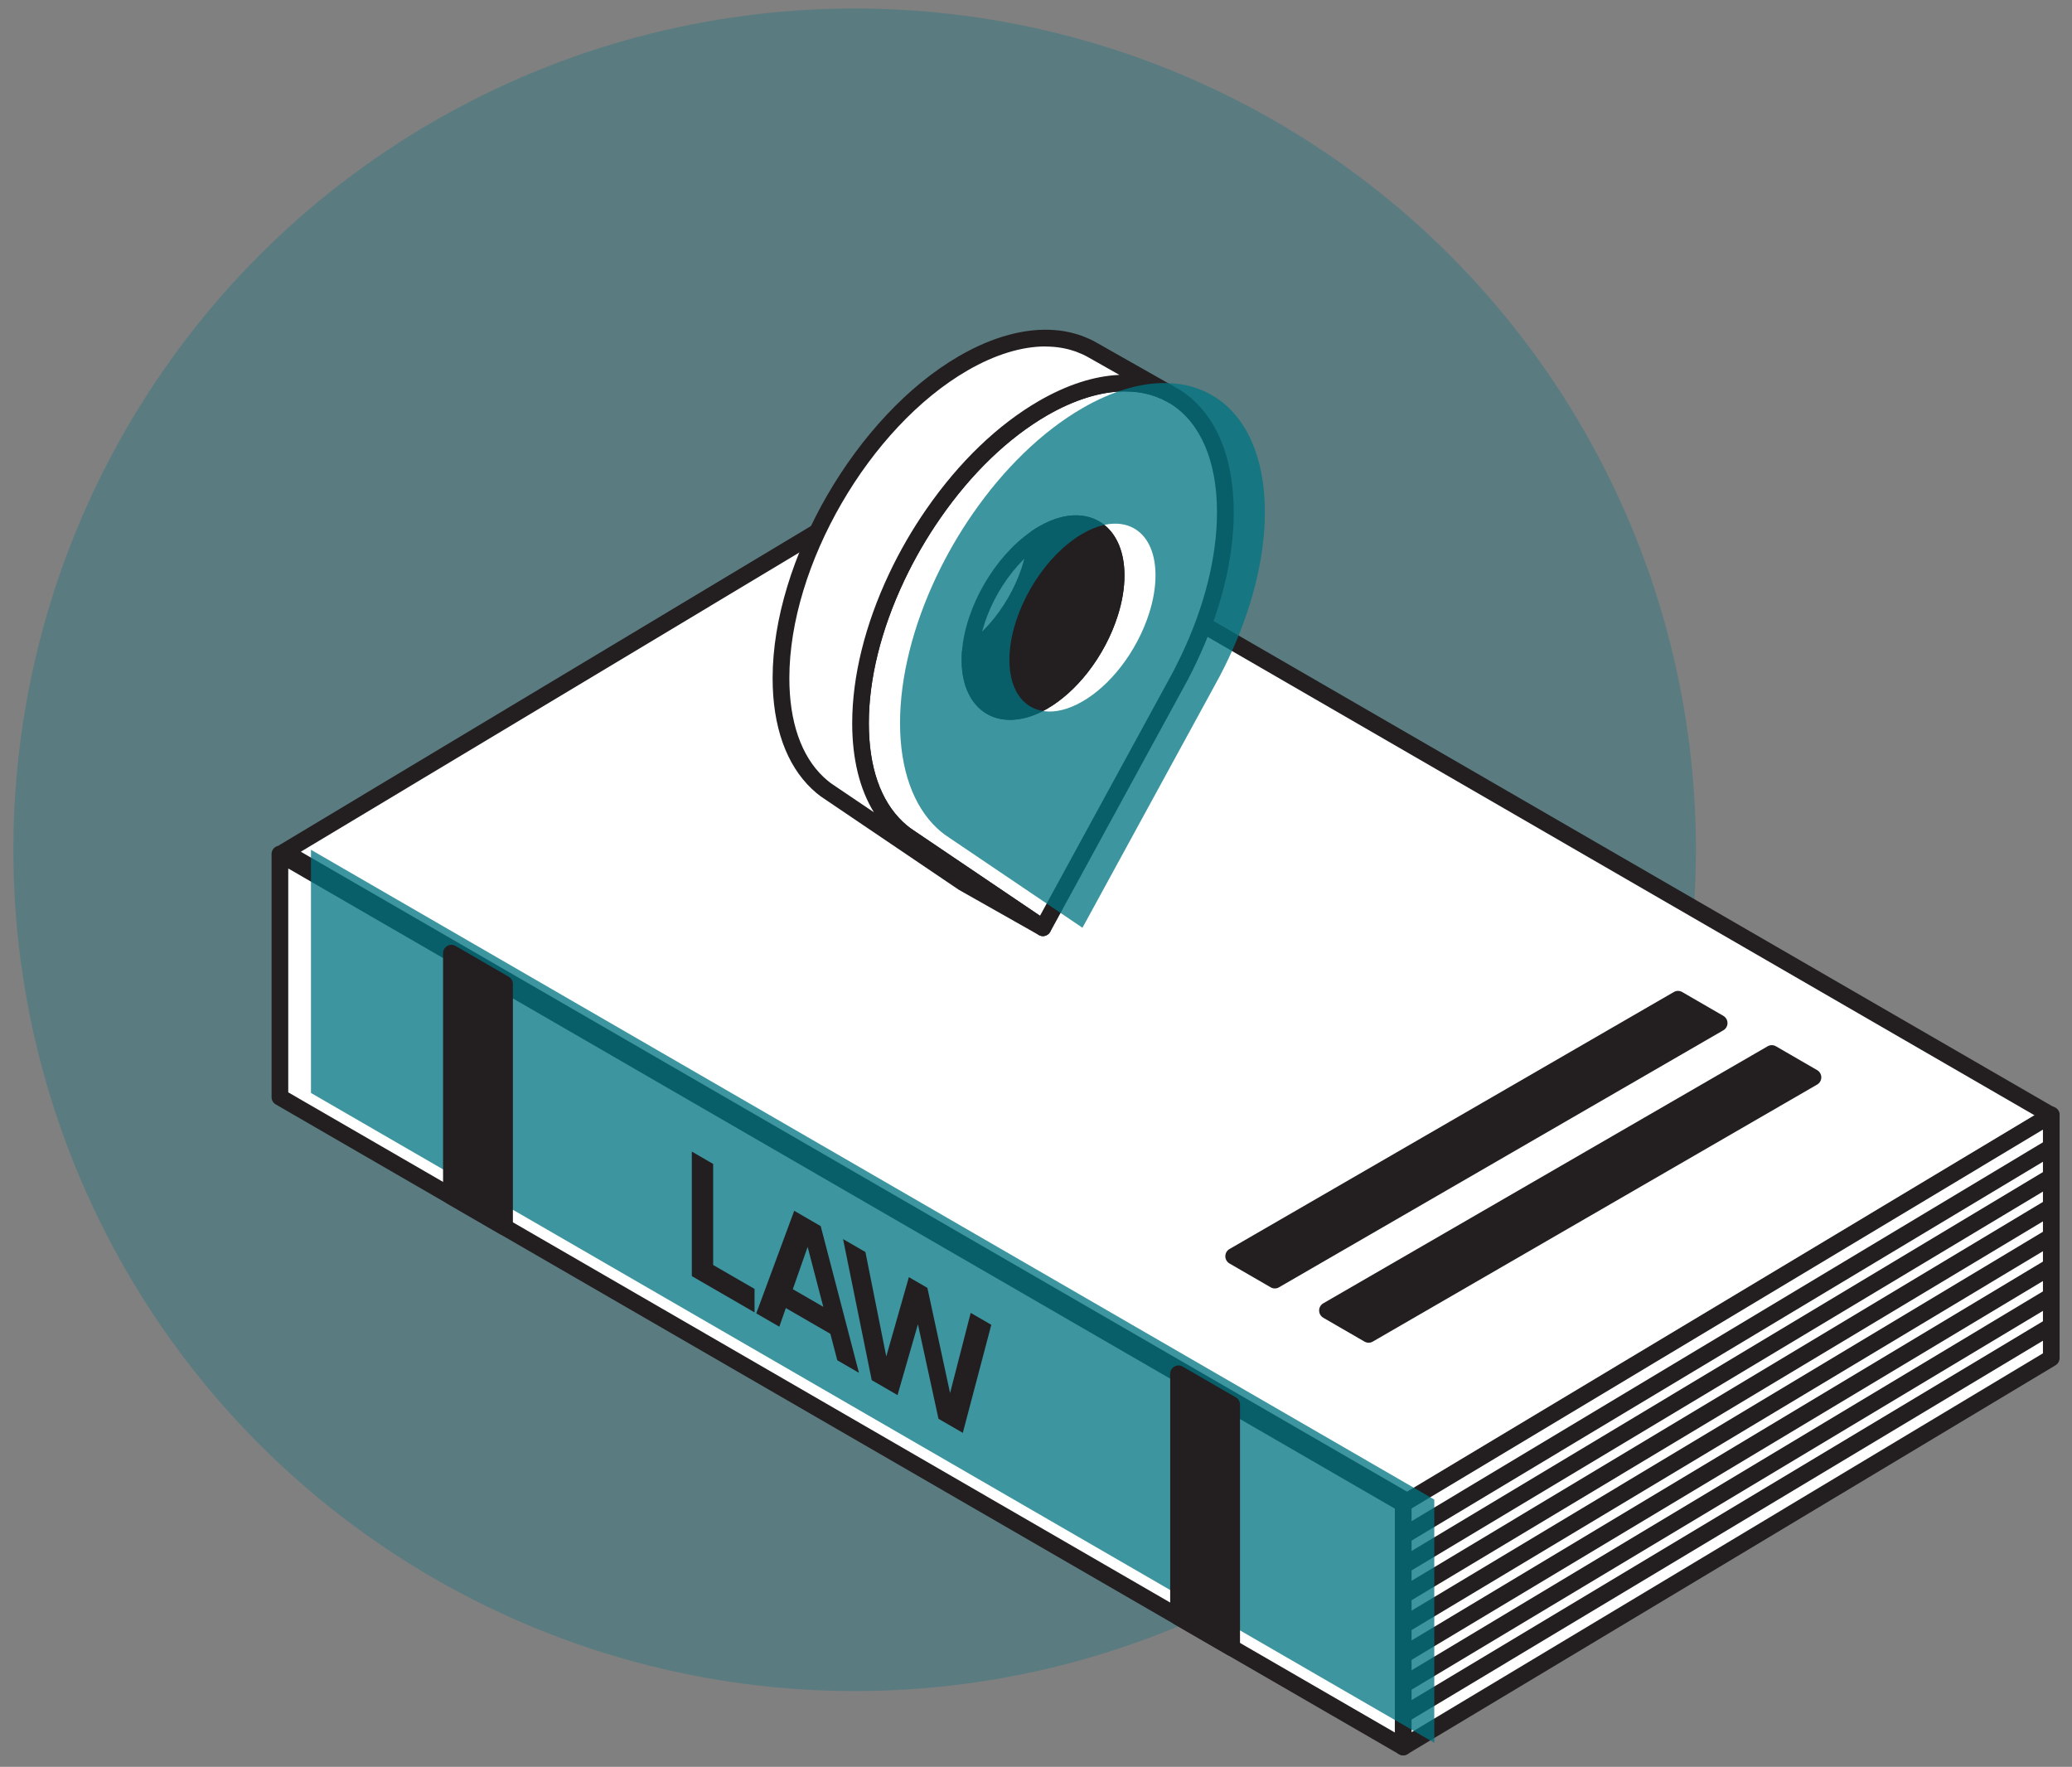 <svg width="129" height="110" viewBox="0 0 129 110" fill="none" xmlns="http://www.w3.org/2000/svg">
<rect x="0" y="0" width="129" height="110" fill="#808080" stroke="none"/>
<circle cx="53.209" cy="52.907" r="52.377" fill="#007481" fill-opacity="0.3"/>
<path d="M57.778 28.983L127.71 69.439L87.638 93.491L17.705 53.035L57.778 28.983Z" fill="white"/>
<path d="M87.638 94.011C87.549 94.011 87.459 93.988 87.378 93.941L17.445 53.485C17.287 53.394 17.188 53.222 17.186 53.037C17.186 52.853 17.279 52.681 17.437 52.587L57.51 28.536C57.671 28.439 57.874 28.437 58.037 28.531L127.97 68.987C128.129 69.078 128.227 69.249 128.23 69.434C128.23 69.619 128.136 69.791 127.978 69.884L87.905 93.936C87.822 93.985 87.731 94.009 87.638 94.009V94.011ZM18.728 53.027L87.632 92.887L126.685 69.447L57.783 29.587L18.728 53.027Z" fill="#231F20"/>
<path d="M127.71 69.411V84.551L87.359 108.764V93.624L127.71 69.411Z" fill="white"/>
<path d="M87.359 109.284C87.271 109.284 87.183 109.261 87.102 109.217C86.939 109.123 86.84 108.951 86.84 108.764V93.624C86.84 93.442 86.936 93.273 87.092 93.176L127.443 68.963C127.604 68.867 127.804 68.865 127.965 68.958C128.128 69.049 128.227 69.224 128.227 69.411V84.551C128.227 84.733 128.131 84.902 127.975 84.999L87.624 109.211C87.541 109.261 87.45 109.284 87.357 109.284H87.359ZM87.879 93.918V107.846L127.191 84.257V70.329L87.879 93.918Z" fill="#231F20"/>
<path d="M87.359 96.145C87.183 96.145 87.011 96.054 86.913 95.893C86.765 95.645 86.845 95.325 87.092 95.18L127.443 70.967C127.689 70.819 128.006 70.899 128.154 71.146C128.302 71.394 128.222 71.714 127.975 71.859L87.624 96.072C87.541 96.122 87.448 96.145 87.357 96.145H87.359Z" fill="#231F20"/>
<path d="M87.359 98.001C87.183 98.001 87.011 97.909 86.913 97.748C86.765 97.501 86.845 97.181 87.092 97.035L127.443 72.822C127.689 72.674 128.006 72.755 128.154 73.002C128.302 73.249 128.222 73.569 127.975 73.715L87.624 97.928C87.541 97.977 87.448 98.001 87.357 98.001H87.359Z" fill="#231F20"/>
<path d="M87.359 99.857C87.183 99.857 87.011 99.766 86.913 99.605C86.765 99.357 86.845 99.037 87.092 98.892L127.443 74.679C127.689 74.531 128.006 74.611 128.154 74.858C128.302 75.106 128.222 75.425 127.975 75.571L87.624 99.784C87.541 99.834 87.448 99.857 87.357 99.857H87.359Z" fill="#231F20"/>
<path d="M87.359 101.715C87.183 101.715 87.011 101.624 86.913 101.463C86.765 101.216 86.845 100.896 87.092 100.75L127.443 76.537C127.689 76.389 128.006 76.47 128.154 76.717C128.302 76.964 128.222 77.284 127.975 77.43L87.624 101.642C87.541 101.692 87.448 101.715 87.357 101.715H87.359Z" fill="#231F20"/>
<path d="M87.359 103.571C87.183 103.571 87.011 103.48 86.913 103.318C86.765 103.071 86.845 102.751 87.092 102.605L127.443 78.393C127.689 78.244 128.006 78.325 128.154 78.572C128.302 78.819 128.222 79.139 127.975 79.285L87.624 103.498C87.541 103.547 87.448 103.571 87.357 103.571H87.359Z" fill="#231F20"/>
<path d="M87.359 105.428C87.183 105.428 87.011 105.337 86.913 105.176C86.765 104.929 86.845 104.609 87.092 104.463L127.443 80.25C127.689 80.102 128.006 80.183 128.154 80.43C128.302 80.677 128.222 80.997 127.975 81.142L87.624 105.355C87.541 105.405 87.448 105.428 87.357 105.428H87.359Z" fill="#231F20"/>
<path d="M87.359 107.287C87.183 107.287 87.011 107.196 86.913 107.034C86.765 106.787 86.845 106.467 87.092 106.321L127.443 82.109C127.689 81.96 128.006 82.041 128.154 82.288C128.302 82.535 128.222 82.855 127.975 83.001L87.624 107.214C87.541 107.263 87.448 107.287 87.357 107.287H87.359Z" fill="#231F20"/>
<path d="M79.369 79.696L107.03 63.695L104.467 62.212L76.806 78.216L79.369 79.696Z" fill="#231F20"/>
<path d="M79.369 80.217C79.278 80.217 79.19 80.193 79.11 80.146L76.547 78.663C76.386 78.57 76.287 78.398 76.287 78.213C76.287 78.028 76.386 77.854 76.547 77.763L104.21 61.762C104.371 61.668 104.568 61.668 104.729 61.762L107.292 63.245C107.453 63.338 107.552 63.51 107.552 63.695C107.552 63.88 107.453 64.054 107.292 64.145L79.629 80.146C79.549 80.193 79.46 80.217 79.369 80.217ZM77.845 78.216L79.369 79.098L105.994 63.697L104.47 62.815L77.845 78.216Z" fill="#231F20"/>
<path d="M85.21 83.075L112.87 67.071L110.307 65.591L82.644 81.592L85.21 83.075Z" fill="#231F20"/>
<path d="M85.21 83.596C85.119 83.596 85.03 83.572 84.95 83.525L82.387 82.042C82.226 81.948 82.127 81.777 82.127 81.592C82.127 81.407 82.226 81.233 82.387 81.142L110.05 65.141C110.211 65.047 110.408 65.047 110.569 65.141L113.132 66.624C113.293 66.717 113.392 66.889 113.392 67.074C113.392 67.258 113.293 67.433 113.132 67.524L85.469 83.525C85.389 83.572 85.3 83.596 85.21 83.596ZM83.683 81.592L85.207 82.474L111.831 67.074L110.307 66.192L83.683 81.592Z" fill="#231F20"/>
<path d="M73.187 24.715L72.74 24.46C72.693 24.437 72.644 24.413 72.595 24.39L72.584 24.385C72.558 24.375 72.535 24.361 72.509 24.351L72.491 24.346C72.249 24.237 72.003 24.145 71.746 24.075H71.743C71.709 24.065 71.675 24.054 71.642 24.047L71.626 24.041C71.304 23.961 70.972 23.901 70.624 23.872C70.447 23.859 70.27 23.849 70.089 23.849C68.544 23.836 66.793 24.338 64.939 25.41C62.379 26.89 60.019 29.227 58.12 31.967C57.251 33.218 56.479 34.556 55.83 35.929C54.417 38.921 53.581 42.101 53.581 45.02C53.581 47.939 54.433 50.19 55.866 51.546C56.022 51.691 56.183 51.829 56.352 51.954L56.721 52.206L60.203 54.559L62.493 56.107L64.939 57.761L73.124 42.764L73.161 42.697L73.529 42.018V42.012C73.696 41.695 73.857 41.372 74.01 41.05C75.443 38.037 76.295 34.824 76.295 31.883C76.295 28.41 75.111 25.938 73.187 24.715ZM69.097 38.159C68.723 39.351 68.094 40.532 67.31 41.539C66.62 42.421 65.809 43.17 64.939 43.672C63.179 44.69 61.655 44.427 60.896 43.188C60.574 42.66 60.39 41.95 60.39 41.084C60.39 40.925 60.395 40.764 60.408 40.6C60.605 37.987 62.335 34.99 64.514 33.499C64.654 33.4 64.797 33.312 64.939 33.228C65.371 32.981 65.786 32.807 66.178 32.708C68.087 32.224 69.486 33.431 69.486 35.82C69.486 36.575 69.349 37.368 69.097 38.159Z" fill="white"/>
<path d="M64.939 58.283C64.835 58.283 64.734 58.251 64.649 58.194L56.059 52.384C55.869 52.244 55.695 52.098 55.511 51.926C53.906 50.409 53.059 48.023 53.059 45.021C53.059 42.018 53.854 38.894 55.357 35.709C56.022 34.299 56.809 32.941 57.692 31.671C59.712 28.757 62.127 26.436 64.677 24.961C66.573 23.865 68.396 23.306 70.089 23.327C70.107 23.327 70.123 23.327 70.141 23.329C70.33 23.329 70.507 23.342 70.66 23.353C71.021 23.381 71.374 23.441 71.751 23.535C71.761 23.538 71.771 23.54 71.784 23.545C71.813 23.553 71.841 23.561 71.87 23.569C71.875 23.569 71.878 23.569 71.88 23.571C72.148 23.644 72.408 23.738 72.672 23.858C72.683 23.86 72.693 23.865 72.701 23.868C72.724 23.878 72.745 23.886 72.769 23.896C72.779 23.902 72.8 23.91 72.81 23.915L72.969 23.993C72.969 23.993 72.987 24.001 72.995 24.006L73.441 24.261C73.441 24.261 73.454 24.269 73.462 24.274C75.622 25.648 76.812 28.348 76.812 31.882C76.812 34.814 76.004 38.061 74.475 41.272C74.329 41.576 74.166 41.907 73.989 42.25L73.576 43.01L65.391 58.009C65.321 58.137 65.199 58.23 65.059 58.264C65.017 58.275 64.978 58.28 64.937 58.28L64.939 58.283ZM70.034 24.367C68.559 24.367 66.887 24.885 65.197 25.861C62.779 27.261 60.478 29.472 58.544 32.264C57.694 33.487 56.936 34.796 56.295 36.154C54.856 39.201 54.095 42.268 54.095 45.021C54.095 47.774 54.83 49.855 56.217 51.169C56.37 51.312 56.513 51.432 56.653 51.539L57.006 51.781L64.75 57.013L73.065 41.771C73.233 41.443 73.392 41.123 73.532 40.829C74.994 37.757 75.768 34.663 75.768 31.887C75.768 28.728 74.752 26.342 72.911 25.164L72.379 24.87C72.361 24.862 72.338 24.851 72.317 24.841C72.299 24.836 72.283 24.828 72.27 24.823C72.052 24.724 71.839 24.646 71.621 24.586C71.608 24.583 71.595 24.581 71.582 24.576C71.561 24.568 71.538 24.563 71.517 24.557C71.501 24.555 71.486 24.55 71.47 24.544C71.172 24.469 70.873 24.419 70.572 24.393C70.429 24.383 70.255 24.373 70.078 24.373C70.06 24.373 70.042 24.373 70.024 24.37L70.034 24.367ZM62.885 44.818C61.867 44.818 61 44.358 60.452 43.462C60.065 42.828 59.871 42.029 59.871 41.084C59.871 40.9 59.876 40.728 59.891 40.559C60.102 37.793 61.922 34.645 64.223 33.071C64.355 32.977 64.503 32.883 64.68 32.779C65.155 32.509 65.615 32.313 66.053 32.204C67.074 31.947 68.024 32.108 68.733 32.662C69.554 33.302 70.008 34.424 70.008 35.821C70.008 36.614 69.868 37.455 69.595 38.316C69.203 39.565 68.557 40.79 67.723 41.86C66.968 42.825 66.095 43.608 65.202 44.123C64.397 44.589 63.607 44.818 62.891 44.818H62.885ZM66.978 33.125C66.765 33.125 66.539 33.154 66.303 33.214C65.957 33.302 65.583 33.458 65.194 33.682C65.046 33.768 64.921 33.846 64.81 33.927C62.743 35.342 61.112 38.163 60.925 40.639C60.914 40.78 60.909 40.926 60.909 41.084C60.909 41.823 61.057 42.456 61.34 42.919C61.974 43.952 63.223 44.066 64.68 43.223C65.459 42.773 66.227 42.081 66.903 41.22C67.658 40.249 68.248 39.136 68.601 38.006C68.842 37.244 68.967 36.51 68.967 35.823C68.967 34.757 68.658 33.927 68.094 33.487C67.788 33.248 67.409 33.128 66.98 33.128L66.978 33.125Z" fill="#231F20"/>
<path d="M69.486 35.821C69.486 36.575 69.348 37.369 69.097 38.16C68.723 39.351 68.094 40.533 67.31 41.54C66.619 42.422 65.809 43.171 64.939 43.673C63.178 44.69 61.654 44.428 60.896 43.189C60.574 42.661 60.39 41.951 60.39 41.084C60.39 40.926 60.395 40.764 60.408 40.6C62.587 39.115 64.319 36.117 64.513 33.5C64.653 33.401 64.796 33.313 64.939 33.229C65.37 32.982 65.786 32.808 66.178 32.709C68.086 32.225 69.486 33.432 69.486 35.821Z" fill="#231F20"/>
<path d="M62.888 44.818C61.87 44.818 61.002 44.358 60.455 43.463C60.068 42.828 59.87 42.029 59.87 41.085C59.87 40.897 59.878 40.726 59.891 40.559C59.904 40.403 59.987 40.26 60.117 40.171C62.181 38.764 63.812 35.943 63.997 33.461C64.007 33.305 64.088 33.165 64.215 33.074C64.352 32.977 64.5 32.884 64.68 32.779C65.155 32.509 65.614 32.314 66.053 32.205C67.071 31.947 68.024 32.108 68.733 32.662C69.554 33.303 70.008 34.424 70.008 35.821C70.008 36.615 69.868 37.455 69.595 38.319C69.203 39.565 68.556 40.791 67.723 41.86C66.965 42.825 66.095 43.608 65.201 44.124C64.397 44.589 63.607 44.818 62.89 44.818H62.888ZM60.912 40.882C60.912 40.947 60.909 41.014 60.909 41.085C60.909 41.824 61.057 42.456 61.34 42.919C61.974 43.952 63.223 44.066 64.68 43.223C65.459 42.773 66.227 42.081 66.902 41.22C67.658 40.249 68.247 39.136 68.601 38.004C68.845 37.242 68.967 36.508 68.967 35.821C68.967 34.754 68.658 33.924 68.094 33.485C67.635 33.128 67.017 33.035 66.305 33.214C65.957 33.303 65.586 33.459 65.196 33.682C65.129 33.721 65.066 33.76 65.007 33.797C64.721 36.417 63.044 39.318 60.912 40.882Z" fill="#231F20"/>
<path d="M72.74 24.461C72.693 24.438 72.644 24.414 72.595 24.391L72.584 24.386C72.558 24.375 72.535 24.362 72.509 24.352L72.491 24.347C72.249 24.237 72.002 24.146 71.746 24.076H71.743C71.709 24.066 71.675 24.055 71.642 24.047L71.626 24.042C71.304 23.962 70.972 23.902 70.624 23.873C70.447 23.86 70.27 23.85 70.089 23.85C68.544 23.837 66.793 24.339 64.939 25.411C62.379 26.891 60.019 29.228 58.12 31.968C57.251 33.219 56.479 34.556 55.83 35.93C54.417 38.922 53.581 42.102 53.581 45.021C53.581 47.94 54.433 50.191 55.866 51.546C56.022 51.692 56.183 51.83 56.352 51.955L56.721 52.207L60.203 54.559L62.493 56.107L64.939 57.762L59.985 54.96L57.539 53.305L51.766 49.405L51.397 49.153C51.229 49.028 51.068 48.89 50.912 48.744C49.478 47.389 48.627 45.161 48.627 42.219C48.627 35.017 53.714 26.236 59.985 22.609C62.057 21.412 63.997 20.925 65.669 21.071C66.017 21.1 66.349 21.159 66.671 21.24L66.687 21.245C66.721 21.253 66.754 21.264 66.788 21.274C67.045 21.344 67.292 21.435 67.534 21.544L67.552 21.55C67.578 21.56 67.601 21.573 67.627 21.584L67.637 21.589C67.739 21.636 67.837 21.685 67.933 21.74L68.055 21.807L72.737 24.461H72.74Z" fill="white"/>
<path d="M64.937 58.286C64.851 58.286 64.763 58.265 64.683 58.218L59.728 55.416C59.728 55.416 59.705 55.403 59.691 55.395L51.102 49.585C50.912 49.445 50.738 49.299 50.554 49.127C48.949 47.611 48.102 45.225 48.102 42.222C48.102 34.867 53.314 25.867 59.72 22.162C61.818 20.949 63.891 20.395 65.713 20.554C66.067 20.582 66.422 20.642 66.796 20.736C66.807 20.739 66.817 20.741 66.83 20.747C66.859 20.754 66.887 20.762 66.916 20.77C66.921 20.77 66.923 20.77 66.926 20.773C67.194 20.845 67.453 20.939 67.718 21.059C67.728 21.061 67.739 21.067 67.747 21.069C67.77 21.079 67.791 21.087 67.814 21.098C67.825 21.103 67.845 21.111 67.856 21.116C67.97 21.171 68.082 21.225 68.191 21.288L68.308 21.353L72.995 24.009C73.239 24.147 73.33 24.457 73.197 24.706C73.065 24.956 72.761 25.055 72.506 24.928L72.384 24.868C72.366 24.86 72.343 24.85 72.322 24.839C72.304 24.834 72.288 24.826 72.275 24.821C72.057 24.722 71.844 24.644 71.626 24.584C71.613 24.582 71.6 24.579 71.587 24.574C71.566 24.566 71.543 24.561 71.522 24.556C71.507 24.553 71.491 24.548 71.475 24.543C71.177 24.467 70.878 24.418 70.577 24.392C70.434 24.381 70.26 24.371 70.084 24.371C70.066 24.371 70.047 24.371 70.029 24.368C68.554 24.368 66.882 24.886 65.191 25.862C62.774 27.262 60.473 29.473 58.539 32.265C57.69 33.488 56.931 34.796 56.29 36.155C54.851 39.201 54.09 42.269 54.09 45.022C54.09 47.775 54.825 49.856 56.212 51.17C56.365 51.313 56.508 51.433 56.648 51.539L57.001 51.781L65.217 57.334C65.448 57.49 65.516 57.802 65.368 58.039C65.269 58.197 65.1 58.286 64.927 58.286H64.937ZM65.09 21.569C63.607 21.569 61.943 22.079 60.242 23.062C54.121 26.601 49.144 35.197 49.144 42.222C49.144 44.931 49.879 47.056 51.265 48.37C51.418 48.513 51.561 48.633 51.701 48.74L52.054 48.982L54.407 50.571C53.519 49.127 53.057 47.246 53.057 45.027C53.057 42.121 53.852 38.9 55.355 35.715C56.02 34.305 56.807 32.947 57.69 31.677C59.71 28.763 62.125 26.442 64.675 24.967C66.422 23.957 68.11 23.411 69.692 23.34L67.679 22.201C67.591 22.151 67.505 22.107 67.417 22.068C67.406 22.063 67.386 22.055 67.365 22.045C67.347 22.04 67.331 22.032 67.318 22.027C67.1 21.928 66.887 21.85 66.669 21.79C66.656 21.787 66.643 21.785 66.63 21.779C66.609 21.772 66.586 21.766 66.565 21.761C66.549 21.759 66.534 21.753 66.518 21.748C66.22 21.673 65.921 21.623 65.62 21.597C65.443 21.582 65.267 21.574 65.085 21.574L65.09 21.569Z" fill="#231F20"/>
<g opacity="0.76">
<path d="M75.64 24.715L75.194 24.46C75.147 24.437 75.098 24.413 75.048 24.39L75.038 24.385C75.012 24.375 74.989 24.361 74.963 24.351L74.944 24.346C74.703 24.237 74.456 24.145 74.199 24.075H74.197C74.163 24.065 74.129 24.054 74.095 24.047L74.08 24.041C73.758 23.961 73.425 23.901 73.077 23.872C72.901 23.859 72.724 23.849 72.542 23.849C70.997 23.836 69.247 24.338 67.393 25.41C64.833 26.89 62.472 29.227 60.574 31.967C59.704 33.218 58.933 34.556 58.284 35.929C56.871 38.921 56.035 42.101 56.035 45.02C56.035 47.939 56.887 50.19 58.32 51.546C58.476 51.691 58.637 51.829 58.806 51.954L59.174 52.206L62.657 54.559L64.947 56.107L67.393 57.761L75.578 42.764L75.614 42.697L75.983 42.018V42.012C76.149 41.695 76.31 41.372 76.463 41.05C77.897 38.037 78.749 34.824 78.749 31.883C78.749 28.41 77.564 25.938 75.64 24.715ZM69.764 41.539C69.073 42.421 68.263 43.17 67.393 43.672C65.632 44.69 64.108 44.427 63.35 43.188C63.028 42.66 62.844 41.95 62.844 41.084C62.844 40.925 62.849 40.764 62.862 40.6C63.059 37.987 64.788 34.99 66.967 33.499C67.107 33.4 67.25 33.312 67.393 33.228C67.824 32.981 68.24 32.807 68.632 32.708C70.54 32.224 71.94 33.431 71.94 35.82C71.94 36.575 71.802 37.368 71.55 38.159C71.177 39.351 70.548 40.532 69.764 41.539Z" fill="#007481"/>
</g>
<path d="M87.359 108.762L17.427 68.306V53.166L87.359 93.622V108.762Z" fill="white"/>
<path d="M87.36 109.284C87.269 109.284 87.18 109.26 87.1 109.214L17.167 68.76C17.006 68.666 16.907 68.495 16.907 68.31V53.17C16.907 52.985 17.006 52.811 17.167 52.72C17.328 52.626 17.526 52.626 17.686 52.72L87.619 93.176C87.78 93.269 87.879 93.441 87.879 93.626V108.766C87.879 108.951 87.78 109.125 87.619 109.216C87.539 109.263 87.45 109.286 87.36 109.286V109.284ZM17.946 68.008L86.84 107.863V93.925L17.946 54.07V68.008Z" fill="#231F20"/>
<g opacity="0.76">
<path d="M89.297 108.504L19.361 68.047V52.907L89.297 93.363V108.504Z" fill="#007481"/>
</g>
<path d="M76.682 102.587L73.374 100.672V85.532L76.682 87.447V102.587Z" fill="#231F20"/>
<path d="M76.682 103.108C76.591 103.108 76.503 103.084 76.422 103.037L73.114 101.122C72.953 101.029 72.854 100.857 72.854 100.672V85.532C72.854 85.347 72.953 85.173 73.114 85.082C73.275 84.988 73.472 84.988 73.633 85.082L76.942 86.997C77.103 87.091 77.201 87.262 77.201 87.447V102.587C77.201 102.772 77.103 102.946 76.942 103.037C76.861 103.084 76.773 103.108 76.682 103.108ZM73.893 100.373L76.162 101.687V87.749L73.893 86.435V100.373Z" fill="#231F20"/>
<path d="M31.413 76.399L28.105 74.484V59.344L31.413 61.259V76.399Z" fill="#231F20"/>
<path d="M31.413 76.919C31.322 76.919 31.234 76.896 31.153 76.849L27.845 74.934C27.684 74.84 27.585 74.668 27.585 74.484V59.344C27.585 59.159 27.684 58.985 27.845 58.894C28.006 58.8 28.203 58.8 28.364 58.894L31.672 60.809C31.834 60.902 31.932 61.074 31.932 61.259V76.399C31.932 76.584 31.834 76.758 31.672 76.849C31.592 76.896 31.504 76.919 31.413 76.919ZM28.624 74.184L30.893 75.499V61.56L28.624 60.246V74.184Z" fill="#231F20"/>
<path d="M44.401 78.758L46.977 80.246V81.708L43.072 79.45V71.696L44.401 72.466V78.758Z" fill="#231F20"/>
<path d="M52.127 84.689L51.699 83.044L48.925 81.439L48.52 82.599L47.084 81.769L49.447 75.382L51.096 76.337L53.477 85.469L52.127 84.689ZM49.359 80.263L51.257 81.361L50.283 77.63L49.359 80.263Z" fill="#231F20"/>
<path d="M54.274 85.933L52.488 77.144L53.88 77.95L55.178 84.45L56.585 79.514L57.738 80.18L59.151 86.731L60.434 81.738L61.717 82.48L59.943 89.208L58.429 88.332L57.149 82.446L55.879 86.856L54.274 85.927V85.933Z" fill="#231F20"/>
</svg>
